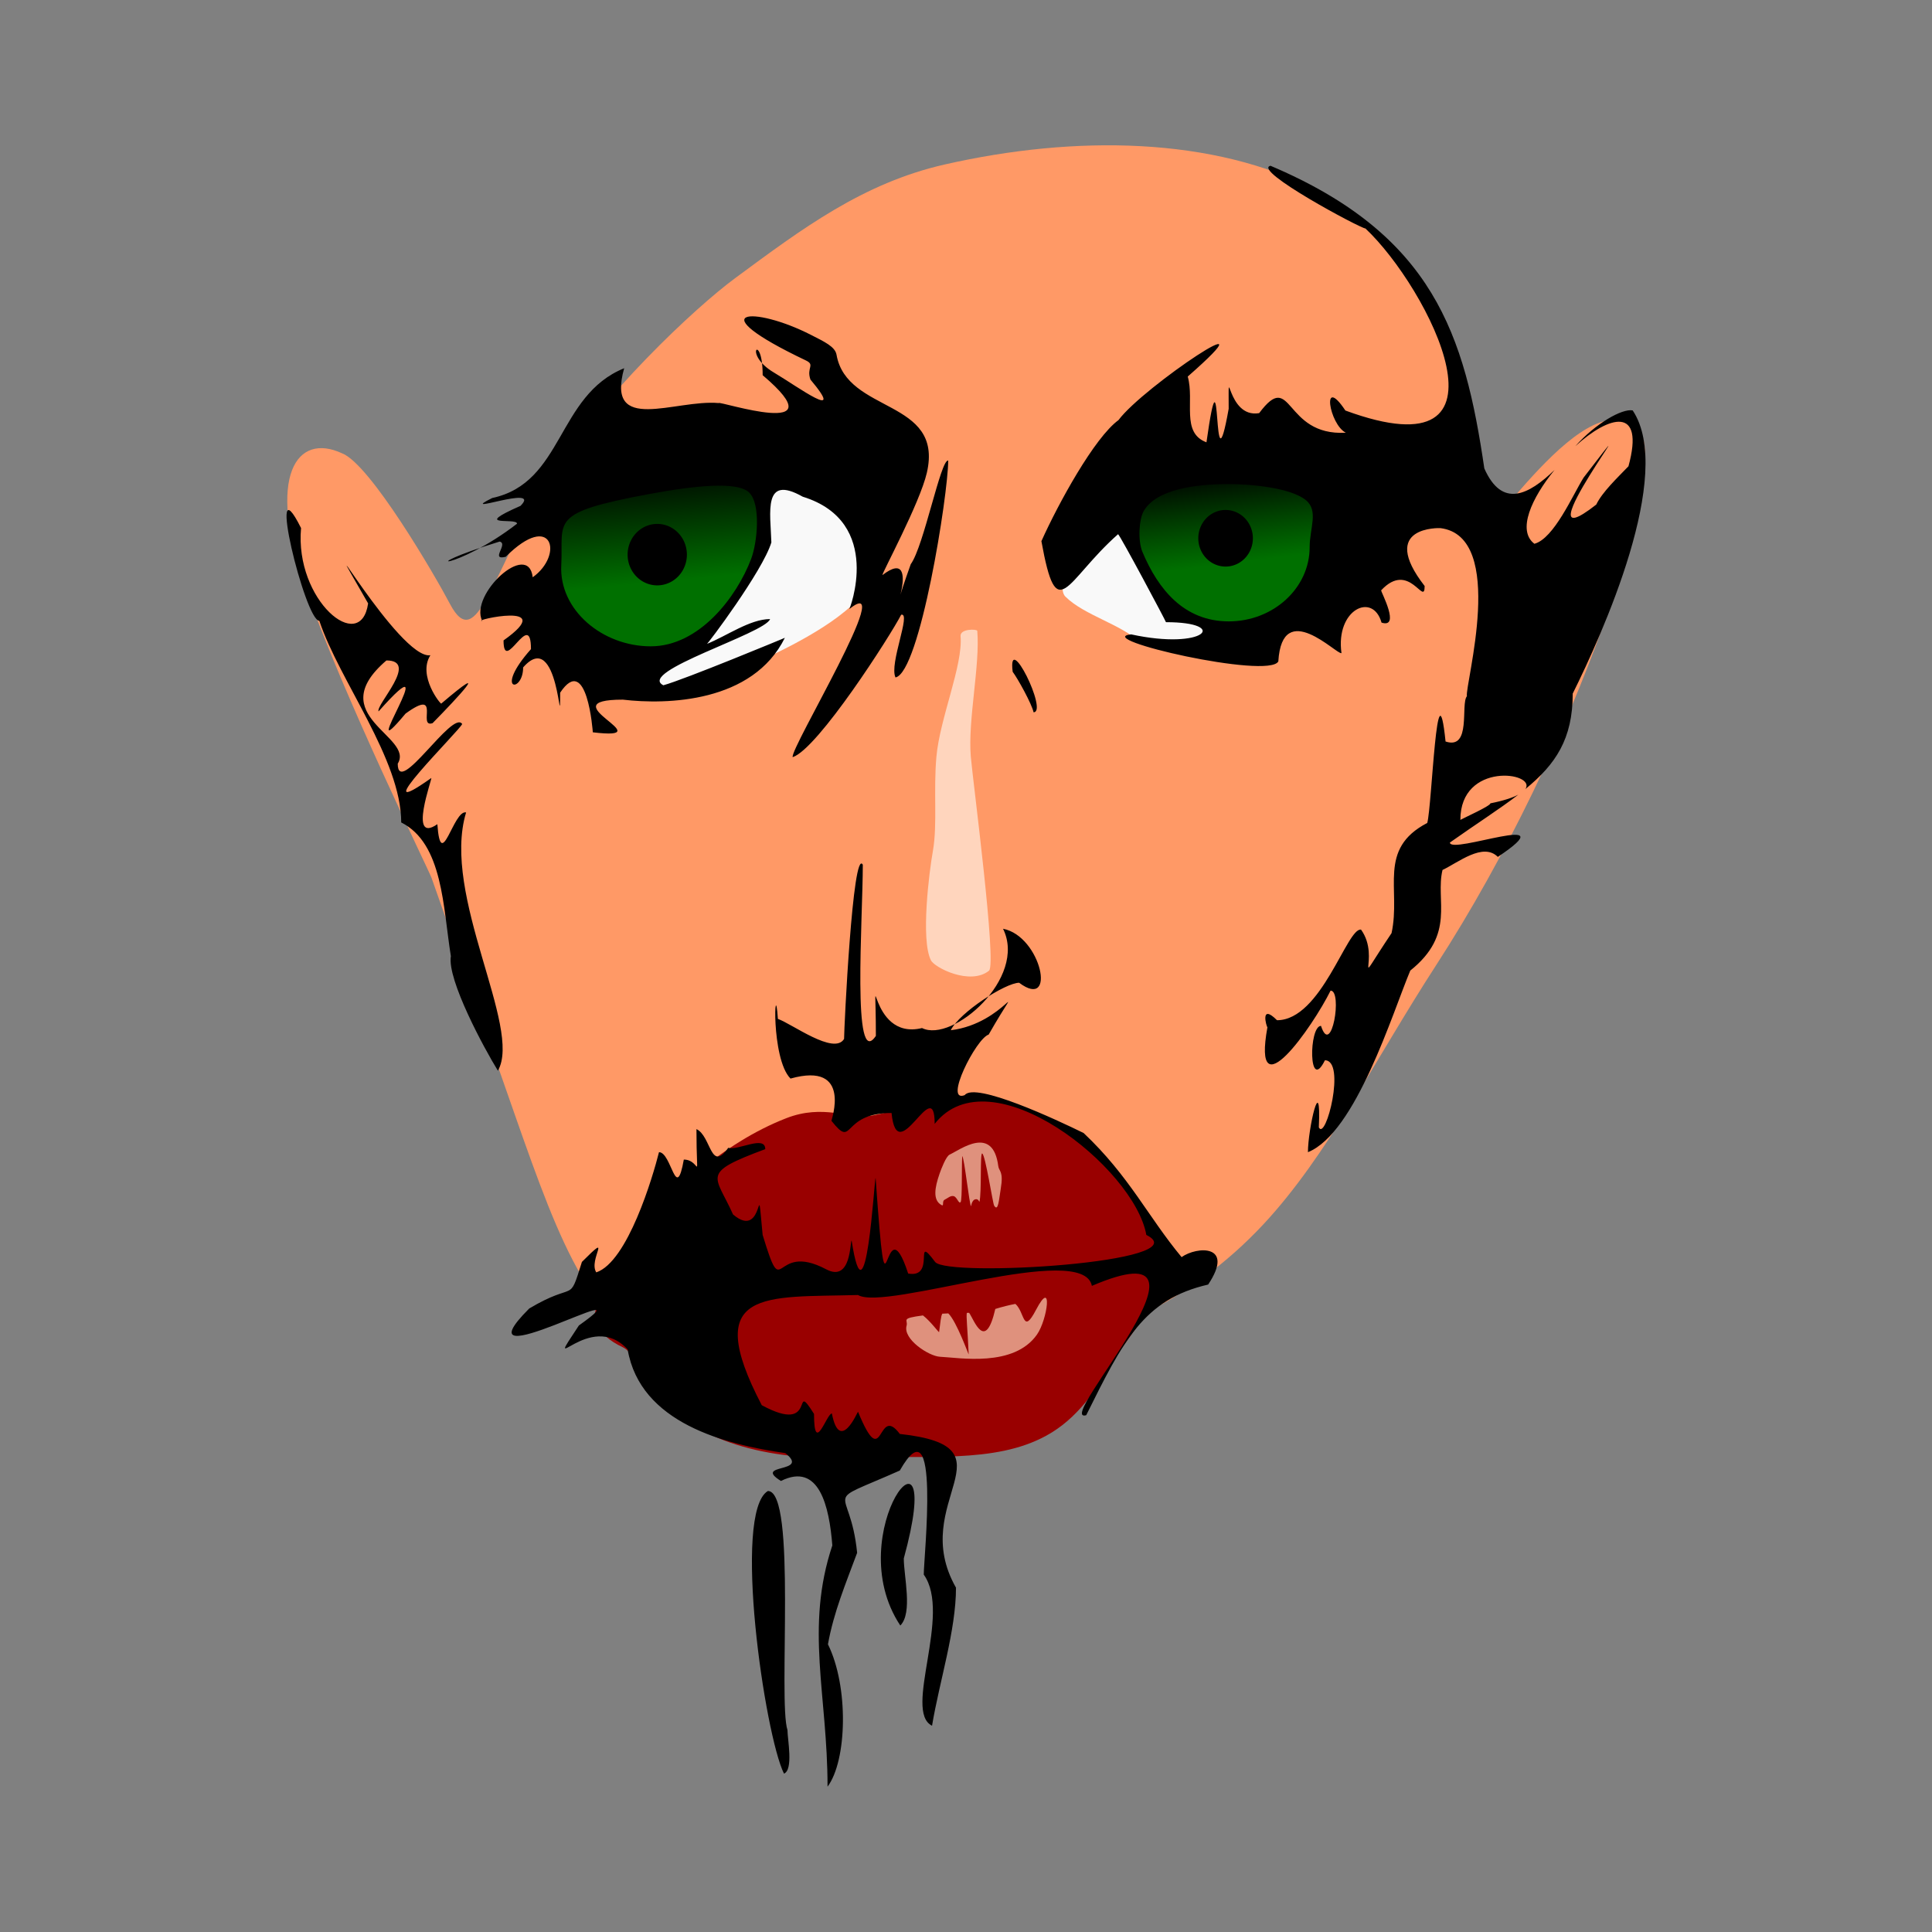 <?xml version="1.0" encoding="UTF-8" standalone="no"?>
<!-- Created with Inkscape (http://www.inkscape.org/) -->
<svg
    xmlns:inkscape="http://www.inkscape.org/namespaces/inkscape"
    xmlns:rdf="http://www.w3.org/1999/02/22-rdf-syntax-ns#"
    xmlns="http://www.w3.org/2000/svg"
    xmlns:sodipodi="http://sodipodi.sourceforge.net/DTD/sodipodi-0.dtd"
    xmlns:cc="http://creativecommons.org/ns#"
    xmlns:xlink="http://www.w3.org/1999/xlink"
    xmlns:dc="http://purl.org/dc/elements/1.1/"
    xmlns:svg="http://www.w3.org/2000/svg"
    xmlns:ns1="http://sozi.baierouge.fr"
    id="svg19807"
    sodipodi:docname="New document 9"
    viewBox="0 0 708.66 708.66"
    version="1.1"
    inkscape:version="0.48.0 r9654"
  >
  <rect x="0" y="0" width="708.66" height="708.66" fill="#808080" stroke="none"/>
  <defs
      id="defs19809"
    >
    <linearGradient
        id="linearGradient19915"
        y2="580.2"
        gradientUnits="userSpaceOnUse"
        x2="-380.61"
        gradientTransform="matrix(1.775 0 0 1.775 1122 -513.56)"
        y1="599.45"
        x1="-378.18"
        inkscape:collect="always"
      >
      <stop
          id="stop19754"
          style="stop-color:#007000"
          offset="0"
      />
      <stop
          id="stop19756"
          style="stop-color:#008000;stop-opacity:0"
          offset="1"
      />
    </linearGradient
    >
    <linearGradient
        id="linearGradient19918"
        y2="579.5"
        gradientUnits="userSpaceOnUse"
        x2="-501"
        gradientTransform="matrix(1.775 0 0 1.775 1122 -513.56)"
        y1="603.5"
        x1="-498.75"
        inkscape:collect="always"
      >
      <stop
          id="stop19770"
          style="stop-color:#007000"
          offset="0"
      />
      <stop
          id="stop19772"
          style="stop-color:#007000;stop-opacity:0"
          offset="1"
      />
    </linearGradient
    >
  </defs
  >
  <sodipodi:namedview
      id="base"
      bordercolor="#666666"
      inkscape:pageshadow="2"
      inkscape:window-y="-4"
      pagecolor="#ffffff"
      inkscape:window-height="844"
      inkscape:window-maximized="1"
      inkscape:zoom="0.49497475"
      inkscape:window-x="-4"
      showgrid="false"
      borderopacity="1.0"
      inkscape:current-layer="layer1"
      inkscape:cx="892.542"
      inkscape:cy="510.72594"
      units="cm"
      inkscape:window-width="1440"
      inkscape:pageopacity="0.0"
      inkscape:document-units="px"
  />
  <g
      id="layer1"
      inkscape:label="Layer 1"
      inkscape:groupmode="layer"
      transform="translate(0 -343.7)"
    >
    <g
        id="g19937"
      >
      <path
          id="path13635"
          sodipodi:nodetypes="ccsccccccccsscssssccscccscc"
          style="fill:#ff9966"
          inkscape:connector-curvature="0"
          d="m125.48 509.98c10.317 3.969 34.057 44.762 39.546 55.201 10.082 19.172 15.495-12.169 36.111-45.314 19.367-31.137 53.796-63.285 68.521-74.148 24.583-18.135 46.83-34.869 76.952-41.707 95.496-21.681 203.18 2.671 195.75 133.16-0.701 12.338 40.446-58.298 59.321-34.605 9.676 12.149-22.018 113.54-74.976 195.27-22.36 34.507-39.776 69.744-63.328 94.984-27.558 29.531-59.165 40.799-75.082 43.422-168.12 27.72-166.71 9.17-206.79-104.63l-23.17-65.79c-1.105-3.137-32.377-66.616-46.518-107.18-14.141-40.561-2.943-56.429 13.666-48.654zm319.57 15.926c24.483 0 71.546-4.036 72.089 10.399 0.544 14.435-47.642 46.714-72.125 46.714-15.302 0-30.955-2.061-40.085-10.004-5.478-4.766-10.386-8.864-10.758-15.897-0.322-6.059 6.698-10.923 15.012-17.934 9.13-7.703 23.052-13.279 35.867-13.279zm-195.66-1.458c25.938-4.497 64.006 6.698 65.289 22.003 0.603 7.171-10.876 8.442-21.712 17.326-12.283 10.068-34.487 24.789-47.755 24.789-24.973 0-35.703 1.726-43.096-27.72-7.39-29.444 21.335-31.898 47.273-36.397z"
      />
      <path
          id="path13641"
          style="fill:#990000"
          inkscape:connector-curvature="0"
          d="m222.11 818.01c0-6.306 5.327-12.225 9.716-18.408 12.389-17.465 33.249-36.666 56.589-45.747 13.521-5.263 23.107 0.262 30.673-0.83 8.094-1.167 25.577-7.765 43.005-5.939 18.153 1.901 33.708 10.931 46.896 26.389 4.697 5.507 10.221 13.294 14.716 20.35 3.073 4.826 6.365 8.265 5.813 14.548-0.688 7.803-15.145 24.623-21.144 34.68-6.31 10.579-13.268 21.095-24.656 27.29-18.976 10.33-43.384 7-74.294 8.052-25.519 0.868-56.248-5.083-69.429-25.679-3.202-5.003-8.189-13.285-11.535-14.83-9.824-4.533-13.734-12.285-6.35-19.875z"
      />
      <path
          id="path19748"
          d="m500.81 546.98c-10.388 27.935-41.075 32.836-70.554 32.836-1.839 0-10.367 1.17-11.537 0-7.108-7.108-20.946-10.296-27.955-17.306-4.35-4.35 6.525-24.718 9.318-27.512 18.773-18.773 58.455-28.386 84.31-17.306 8.094 3.469 33.505 28.177 16.862 31.505"
          style="fill:#f9f9f9"
          inkscape:connector-curvature="0"
      />
      <path
          id="path19935"
          sodipodi:nodetypes="csssssssc"
          inkscape:connector-curvature="0"
          style="fill:#f9f9f9"
          d="m316.16 543.13c-10.388-27.935-44.289-25.336-73.768-25.336-1.839 0-10.367-1.17-11.537 0-7.108 7.108-16.303 10.653-23.312 17.663-4.35 4.35-10.261 36.861-7.467 39.654 9.387 9.387 19.715 16.483 35.214 19.848 15.499 3.365 26.526-1.645 39.453-7.185 4.047-1.734 25.905-11.1 37.529-21.877 11.623-10.777 13.012-22.964 4.69-24.629"
      />
      <path
          id="path13643"
          sodipodi:nodetypes="cccccccccccccccccccccccccccccccccccccccccccccccccccccccccccccccccccccccccccccccccccccccccccccccccccccccccccccccccccccccccccccccccccccccccccccccccccccccccccccccccccccccccccccccccccccccccccccccccccccccccccccccccccccccccccccccccccccccccccccccccccccccccccccccccccccccccccc"
          style="fill:#000000"
          inkscape:connector-curvature="0"
          d="m287.57 994.27c-7.029-14.058-19.01-95.847-5.911-103.67 10.703 0 3.674 76.997 7.189 87.7 0 3.355 2.236 14.537-1.278 15.974zm15.974 4.792c0-33.706-8.307-58.307 1.757-88.498-1.118-14.217-4.792-30.671-18.85-23.642-10.543-6.55 11.022-2.716 1.597-10.224-22.204-3.195-53.195-11.022-57.827-38.019-13.898-15.176-31.949 12.46-17.891-8.786 28.275-20.128-46.326 21.885-18.211-6.23 17.412-10.383 14.377-1.278 19.329-17.093 11.661-11.661 2.236-0.799 5.272 3.834 11.502-3.834 20.767-35.144 23.003-44.089 4.633 0 6.23 18.85 9.105 2.716 6.55 0 4.633 10.543 4.633-11.182 5.431 2.556 5.112 16.134 11.661 6.869 3.514 1.118 13.578-4.792 13.578 0.479-23.962 8.946-18.371 9.265-11.821 23.962 11.981 10.224 8.466-17.732 10.863 7.508 7.987 26.198 3.253 2.003 23.323 12.62 9.369 4.959 8.679-10.694 9.318-10.534 5.229 33.762 8.318-22.963 8.797-22.963 4.475 63.299 2.529 6.252 11.945 35.048 10.448 1.866 1.606-15.338 9.875-4.266 4.333 5.806 97.604 0.16 77.476-9.904-4.313-24.601-57.189-66.773-77.636-40.735 0-19.01-13.738 17.252-15.815-3.994-18.85 0-13.578 13.578-22.045 2.875-0.16 0 7.827-21.885-15.016-15.495-7.348-7.348-5.751-38.818-4.633-21.885 5.112 1.757 20.607 13.419 24.281 7.348 0-4.153 3.195-70.447 6.869-63.898 0 19.649-3.994 75.879 4.792 62.78 0-33.546-3.355 2.077 16.933-2.875 11.182 5.591 38.658-18.371 29.712-36.422 14.058 2.716 19.808 30.192 5.91 19.808-4.952 0-21.885 10.863-25.08 17.412 20.128-2.396 27.955-23.003 13.898 1.597-4.633 1.438-16.613 25.24-8.786 22.204 3.834-4.952 33.866 9.105 43.61 13.898 16.773 15.815 23.482 30.511 35.942 45.527 5.591-3.994 19.649-4.792 9.744 10.064-23.642 5.431-31.15 20.607-44.728 47.923-12.62 3.514 56.23-70.607 2.077-47.444-3.195-16.613-75.719 9.425-85.783 3.355-33.866 0.958-57.827-2.716-35.304 40.415 20.927 11.342 10.703-10.224 19.169 3.195 0 15.495 4.633-0.16 6.55-0.16 2.875 14.856 9.425-0.639 9.585-0.639 9.585 23.323 6.869-3.195 15.335 8.147 43.61 4.792 2.556 24.76 20.607 56.39 0 15.655-6.07 34.345-8.786 50.639-10.703-5.272 7.348-40.895-3.035-55.431 0-6.55 6.23-64.537-8.786-38.179-29.872 13.259-18.211 4.313-15.655 30.192-4.153 11.182-8.626 21.885-10.703 33.546 7.668 15.495 7.029 42.652-0.16 52.236zm-38.818-205.11c-3.514-3.514-4.153-11.502 0.479-5.272 2.077 0 1.278 5.272-0.479 5.272zm-5.431 51.118c-15.016-27.636 12.141-24.601 1.597 0h-1.597zm9.585 3.195c-6.869-5.272-4.633-11.182-5.272-20.128 3.994 0 6.709 18.371 5.272 20.128zm5.44-35.14c-12.141-7.987 5.272-8.626 3.674-0.479-1.118 0.16-2.396 0.319-3.674 0.479zm1.597-7.987c-1.118-0.958-11.981-10.703-4.313-10.703 3.994 4.473 7.189 5.751 4.313 10.703zm-10.224 8.626c-2.236-1.118-2.396-1.597-3.514-3.834 0-7.508 6.39 0 3.514 3.834zm-0.479-9.585c-5.751-3.195-2.875-12.939 1.597-1.597-0.799 0.319-0.799 0.319-1.597 1.597zm214.54-37.859c0-8.466 4.952-30.351 3.994-9.105 2.556 5.272 10.064-24.601 2.236-24.601-6.07 12.3-5.91-12.62-1.438-12.62 3.834 11.821 7.987-12.939 3.514-12.939-6.55 13.259-28.914 45.208-23.163 13.419-0.319 0-2.875-8.946 3.514-2.556 16.294 0 25.719-34.185 30.831-33.227 7.668 10.703-4.313 24.441 11.182 1.278 3.514-16.134-5.272-30.831 13.099-40.415 1.757-6.55 3.514-60.703 6.709-29.872 9.585 3.195 5.431-13.738 7.827-16.613-0.799-4.153 14.856-58.626-9.744-61.661 0 0-23.003-0.958-5.751 21.246 0 7.827-5.591-9.585-15.974 1.597 0 0.639 7.189 14.058 0.16 11.821-3.195-11.342-16.933-4.792-14.696 11.182-1.597 0.799-21.725-20.447-23.163 3.035-3.355 6.709-68.85-8.307-53.994-9.904 27.157 5.911 36.262-4.473 12.78-4.473 0-0.319-16.933-32.109-17.572-32.268-19.489 17.252-22.364 34.345-28.115 2.556 6.23-13.898 19.489-38.019 28.275-44.409 9.105-12.3 59.105-45.527 25.399-15.974 2.556 8.946-2.556 20.607 6.869 24.121 5.911-41.853 1.917 22.684 8.147-12.3 0-19.489-0.958 3.674 11.182 1.597 12.3-16.454 8.786 8.466 31.789 7.189-6.07-3.035-9.105-21.566-0.16-8.147 65.974 24.281 30.351-45.208 7.348-66.773-1.757 0-41.693-21.406-34.824-23.003 59.904 25.399 71.246 61.981 78.435 111.02 6.541 14.759 16.27 9.7 25.754 0.559-8.418 10.297-13.838 22.222-7.384 27.077 7.189-1.917 14.058-17.891 18.051-24.281 29.712-38.658-25.559 33.546 4.633 9.904 2.236-4.633 7.827-9.904 11.821-14.058 6.099-22.398-7.196-18.6-19.492-7.369 7.399-8.313 17.126-13.864 21.038-13.118 15.495 23.323-11.29 82.308-21.993 103.87 0 16.669-6.281 25.958-17.361 35.017 4.2-6.161-23.853-10.199-23.853 11.309 1.438-0.799 11.022-5.112 11.022-6.07 4.837-0.963 8.134-2.066 10.233-3.182-6.869 5.276-15.327 10.658-25.089 17.559 0 4.633 43.61-12.141 17.572 5.272-5.431-5.431-14.537 2.077-20.288 4.792-2.716 11.182 4.952 23.482-11.821 36.901-6.39 15.176-19.968 59.585-37.54 66.613zm-54.32-263.59c-6.869-15.495 9.744-15.016 2.716-0.958-0.799 0.319-1.757 0.639-2.716 0.958zm35.783 58.626c-0.639-0.639 7.668-6.39-2.716-3.834-7.348-17.252 20.607-18.051-2.716-14.856-3.035-7.029 9.585-7.348 14.058-7.029 7.508 7.508-0.479 22.524-8.626 25.719zm19.649 0.958c-8.466-25.719 9.105-37.54 31.47-29.233 0 4.792-25.879 28.435-31.47 29.233zm65.974 23.962c1.118-6.709 3.674-12.46 10.703-13.738-2.236 6.869-4.153 10.543-10.703 13.738zm17.093-0.479c0-7.189 25.08-37.54 23.642-25.08-6.23 12.62-3.834 22.045-23.642 25.08zm-9.105 15.974c0.799-9.425 30.671-26.837 20.288-8.946-7.189 3.514-12.939 6.39-20.288 8.946zm-6.869 14.377c0-11.182 31.15-22.524 23.003-11.661-2.556 1.278-20.288 11.661-23.003 11.661zm-4.313 12.3c-4.473-8.946 36.901-27.955 20.927-7.987-6.869 2.875-13.578 6.55-20.927 7.987zm-252.88-7.029c-1.278-2.716 38.818-68.85 20.767-54.313-0.16 0.799 12.939-31.949-17.093-41.214-14.696-8.307-11.821 5.751-11.502 16.773-3.195 10.543-23.642 37.7-23.642 37.22 7.189-2.875 15.815-9.105 23.163-9.105-1.757 5.272-49.042 19.329-39.137 24.281 7.668-2.077 45.048-17.572 44.569-17.412-11.821 23.802-43.291 24.601-59.425 22.684-28.115 0 15.655 15.176-11.022 11.981 0-0.16-2.077-29.393-11.981-14.537 0 18.69-0.319-24.441-13.578-9.265 0 9.585-11.022 8.946 2.875-6.709 0-15.335-10.064 9.744-10.064-3.195 20.767-14.696-11.981-7.189-7.827-7.189-4.792-9.585 16.933-29.712 18.53-15.974 11.519-8.227 7.189-24.601-9.904-7.508-5.91 1.438 1.118-4.792-2.236-5.591-34.185 10.543-15.655 10.543 6.39-6.55 0-2.396-17.252 1.597 1.278-6.55 8.147-8.147-24.121 3.994-10.383-2.875 26.198-5.591 23.642-37.54 48.403-47.604-6.869 24.441 18.69 11.342 34.665 12.78 0-0.958 44.569 13.898 16.134-10.224 0-16.134-7.668-7.958 4.153-0.958 8.702 5.154 26.786 18.53 13.368 2.556-1.553-4.433 1.873-5.325-1.706-7.029-39.639-18.863-19.209-20.152 1.901-9.358 4.945 2.527 8.859 4.317 9.376 7.282 3.778 21.703 39.419 16.074 33.131 43.291-2.589 11.207-16.613 37.061-16.294 37.54 15.815-12.141-0.16 25.559 10.383-3.994 4.792-6.55 11.022-38.658 13.738-38.019 0 12.46-10.383 77.796-19.329 79.553-2.396-4.952 5.911-23.962 2.077-23.003-3.834 7.508-30.511 49.201-39.776 52.236zm-38.339-67.572c-6.07-7.508 33.227-20.288 25.399-9.904-9.265 0-13.419 2.716-25.399 9.904zm49.042-76.677c-4.473-2.716-12.62-5.751-3.834-6.709 2.556 0.799 9.744 5.591 3.834 6.709zm2.556 20.767c-0.958-0.799-0.958-0.799-2.556-1.118 0-6.55 10.863-0.16 2.556 1.118zm-13.738 2.716c-5.591-2.716 9.585-8.466 7.987-1.597-2.556 0.479-5.272 0.958-7.987 1.597zm-12.78 2.077c0-4.792 6.07-4.633 7.348-0.479-2.396 0.16-4.792 0.319-7.348 0.479zm0.958 15.974c-9.585-7.668 21.566-11.502 5.431-0.319-1.757 0-3.514 0.16-5.431 0.319zm-47.27-16.46c-4.153-3.674-6.23-4.313-7.029-9.105 5.272 0 23.962 7.029 7.029 9.105zm-10.703 5.751c-10.703-11.502-1.278-16.613 5.591-4.153 0 3.035-3.035 3.195-5.591 4.153zm-10.703 5.91c-6.55-7.827 8.786-15.335 3.195-0.479-0.958 0.16-2.077 0.319-3.195 0.479zm-25.559 52.716c-3.514-4.473 0.16-8.307 5.431-7.668 0 6.23 0.479 5.751-5.431 7.668zm23.962 18.051c-12.62-10.064-5.431-22.045-1.917-11.182 3.195 4.792 10.703 11.182 1.917 11.182zm20.767 1.118c-15.655-4.792-24.441-21.565-0.958-3.994 0 0 19.489 2.236 0.958 3.994zm-6.869-17.093c0-7.668 11.661-8.946 14.377-8.946-0.799 6.23-7.348 8.307-14.377 8.946zm4.313 28.275c-24.281-8.466 10.383-10.064 11.182-0.958-3.195 0.639-3.195 0.639-11.182 0.958zm23.962-19.649c0-2.716 33.227-43.291 23.802-20.607-5.112 4.792-15.815 19.01-23.802 20.607zm1.597-11.821c-4.952-8.307 8.626-13.578 14.856-14.377-1.438 6.869-8.786 12.141-14.856 14.377zm-69.329 170.93c-4.952-7.987-18.69-33.387-17.252-42.013-2.875-17.732-2.875-41.374-18.211-49.042 0-23.163-22.684-51.917-30.032-73.962-5.272 0-19.808-60.224-6.709-34.026-2.396 26.518 21.885 46.645 24.601 27.636-23.323-40.575 11.502 20.927 22.843 19.01-4.792 7.508 3.834 18.211 3.994 17.732 19.169-16.294 6.07-2.236-3.195 7.189-5.751 1.917 3.514-13.259-9.904-3.514-19.649 23.482 16.134-30.032-9.904-0.799-1.118-2.396 15.016-18.69 2.875-18.69-23.642 20.288 10.383 27.796 4.153 37.859 0 12.62 20.128-19.968 23.642-14.537-0.799 2.236-37.061 38.019-11.342 19.808 0.479 0-8.626 24.441 2.236 16.933 1.278 18.211 5.91-5.431 10.543-4.313-9.265 30.351 20.767 78.914 11.661 94.728zm-55.91-152.72c-5.591-2.716 11.342-15.815 8.307-5.431-4.792 3.674-4.792 3.674-8.307 5.431zm3.195 7.348c-1.757-13.259 20.288-13.419 4.473-1.597-1.438 0.479-2.875 0.958-4.473 1.597zm249.2 13.9c-0.639-3.035-5.751-12.3-7.668-14.856-1.917-15.495 13.099 14.856 7.668 14.856zm-48.882 334.98c-22.684-34.185 17.412-83.387 1.278-24.601 0 6.55 3.355 19.968-1.278 24.601z"
      />
      <path
          id="path13637"
          style="fill:url(#linearGradient19918)"
          inkscape:connector-curvature="0"
          d="m237.83 524.96c16.891-3.142 32.648-4.83 36.979-0.588 4.333 4.242 3.004 18.284 0.71 24.337-5.305 14-19.058 32.062-36.828 32.062-17.772 0-33.675-13.361-32.814-29.768 0.859-16.409-5.032-19.158 31.953-26.043z"
      />
      <path
          id="path13639"
          style="fill:url(#linearGradient19915)"
          inkscape:connector-curvature="0"
          d="m450.72 521.26c8.677 0 22.815 1.453 28.246 5.868 4.795 3.894 1.413 10.286 1.413 17.306 0 14.974-13.325 27.188-29.659 27.188-16.338 0-25.868-11.664-31.669-25.468-1.72-4.093-1.296-11.983 0.484-15.036 4.735-8.109 19.316-9.858 31.186-9.858z"
      />
      <path
          id="path13645"
          style="fill:#ffd5bd"
          d="m342.23 655.59c-1.426 7.89-4.548 32.876-0.771 40.324 1.279 2.717 14.432 9.368 21.304 3.842 2.943-2.37-5.897-69.423-6.672-78.538-1.132-13.324 3.448-33.49 2.376-46.111-0.059-0.701-6.367-0.871-6.128 1.932 0.916 10.786-7.621 30.104-8.868 44.305-1.101 12.532 0.387 24.645-1.241 34.247z"
          inkscape:transform-center-x="1.4238645"
          inkscape:transform-center-y="-28.715024"
          inkscape:connector-curvature="0"
      />
      <path
          id="path13647"
          style="fill:#df917d"
          inkscape:connector-curvature="0"
          d="m366.18 771.47c0.248 1.93 1.999 1.742 0.892 8.293-0.643 3.812-0.903 8.635-2.423 6.157-0.499-0.814-3.235-18.779-4.391-19.121-0.825-0.246-0.14 14.155-0.994 17.76-0.455-0.916-0.961-1.12-1.602-0.93-0.641 0.191-1.218 0.978-1.48 2.529-0.619-0.581-2.436-17.439-3.224-18.437-0.275 3.483 0.04 16.094-0.59 16.884-0.71 0.887-1.311-1.915-2.603-2.172-1.158-0.231-2.061 0.726-3.255 1.316-1.114 0.55-0.091 2.547-1.149 1.975-3.286-1.782-2.52-6.35-0.721-11.524 0.59-1.702 2.376-6.377 3.683-6.982 3.96-1.841 15.906-11.011 17.856 4.251z"
      />
      <path
          id="path13649"
          style="fill:#df917d"
          inkscape:connector-curvature="0"
          d="m380.35 833.24c3.894-5.531 5.937-21.062-0.324-9.114-4.908 9.365-4.045 0.992-7.575-2.157-2.279 0.433-4.735 1.041-7.37 1.857-3.705 16.032-7.776 4-9.602 1.42l-0.836 0.018c-0.302 1.307 0.248 5.493 0.674 15.211 0.016 0.39-4.422-12.094-7.479-15.018l-2.192 0.106c-0.586 1.003-0.659 3.131-1.178 6.712-0.06 0.41-2.9-3.721-5.922-6.075-8.453 1.116-5.385 1.555-6.013 3.774-1.402 4.943 8.191 11.187 12.232 11.384 7.184 0.351 27.086 3.956 35.585-8.118z"
      />
      <path
          id="path19750"
          sodipodi:rx="3.375"
          sodipodi:ry="2.5"
          style="fill-rule:evenodd;fill:#000000"
          sodipodi:type="arc"
          d="m-373.75 334.08a3.375 2.5 0 1 1 -6.75 0 3.375 2.5 0 1 1 6.75 0z"
          transform="matrix(2.966 0 0 4.153 1568.1 -846.3)"
          sodipodi:cy="334.08069"
          sodipodi:cx="-377.125"
      />
      <path
          id="path19776"
          sodipodi:rx="3.375"
          sodipodi:ry="2.5"
          style="fill-rule:evenodd;fill:#000000"
          sodipodi:type="arc"
          d="m-373.75 334.08a3.375 2.5 0 1 1 -6.75 0 3.375 2.5 0 1 1 6.75 0z"
          transform="matrix(3.221 0 0 4.51 1455.8 -959.56)"
          sodipodi:cy="334.08069"
          sodipodi:cx="-377.125"
      />
    </g
    >
  </g
  >
</svg
>
